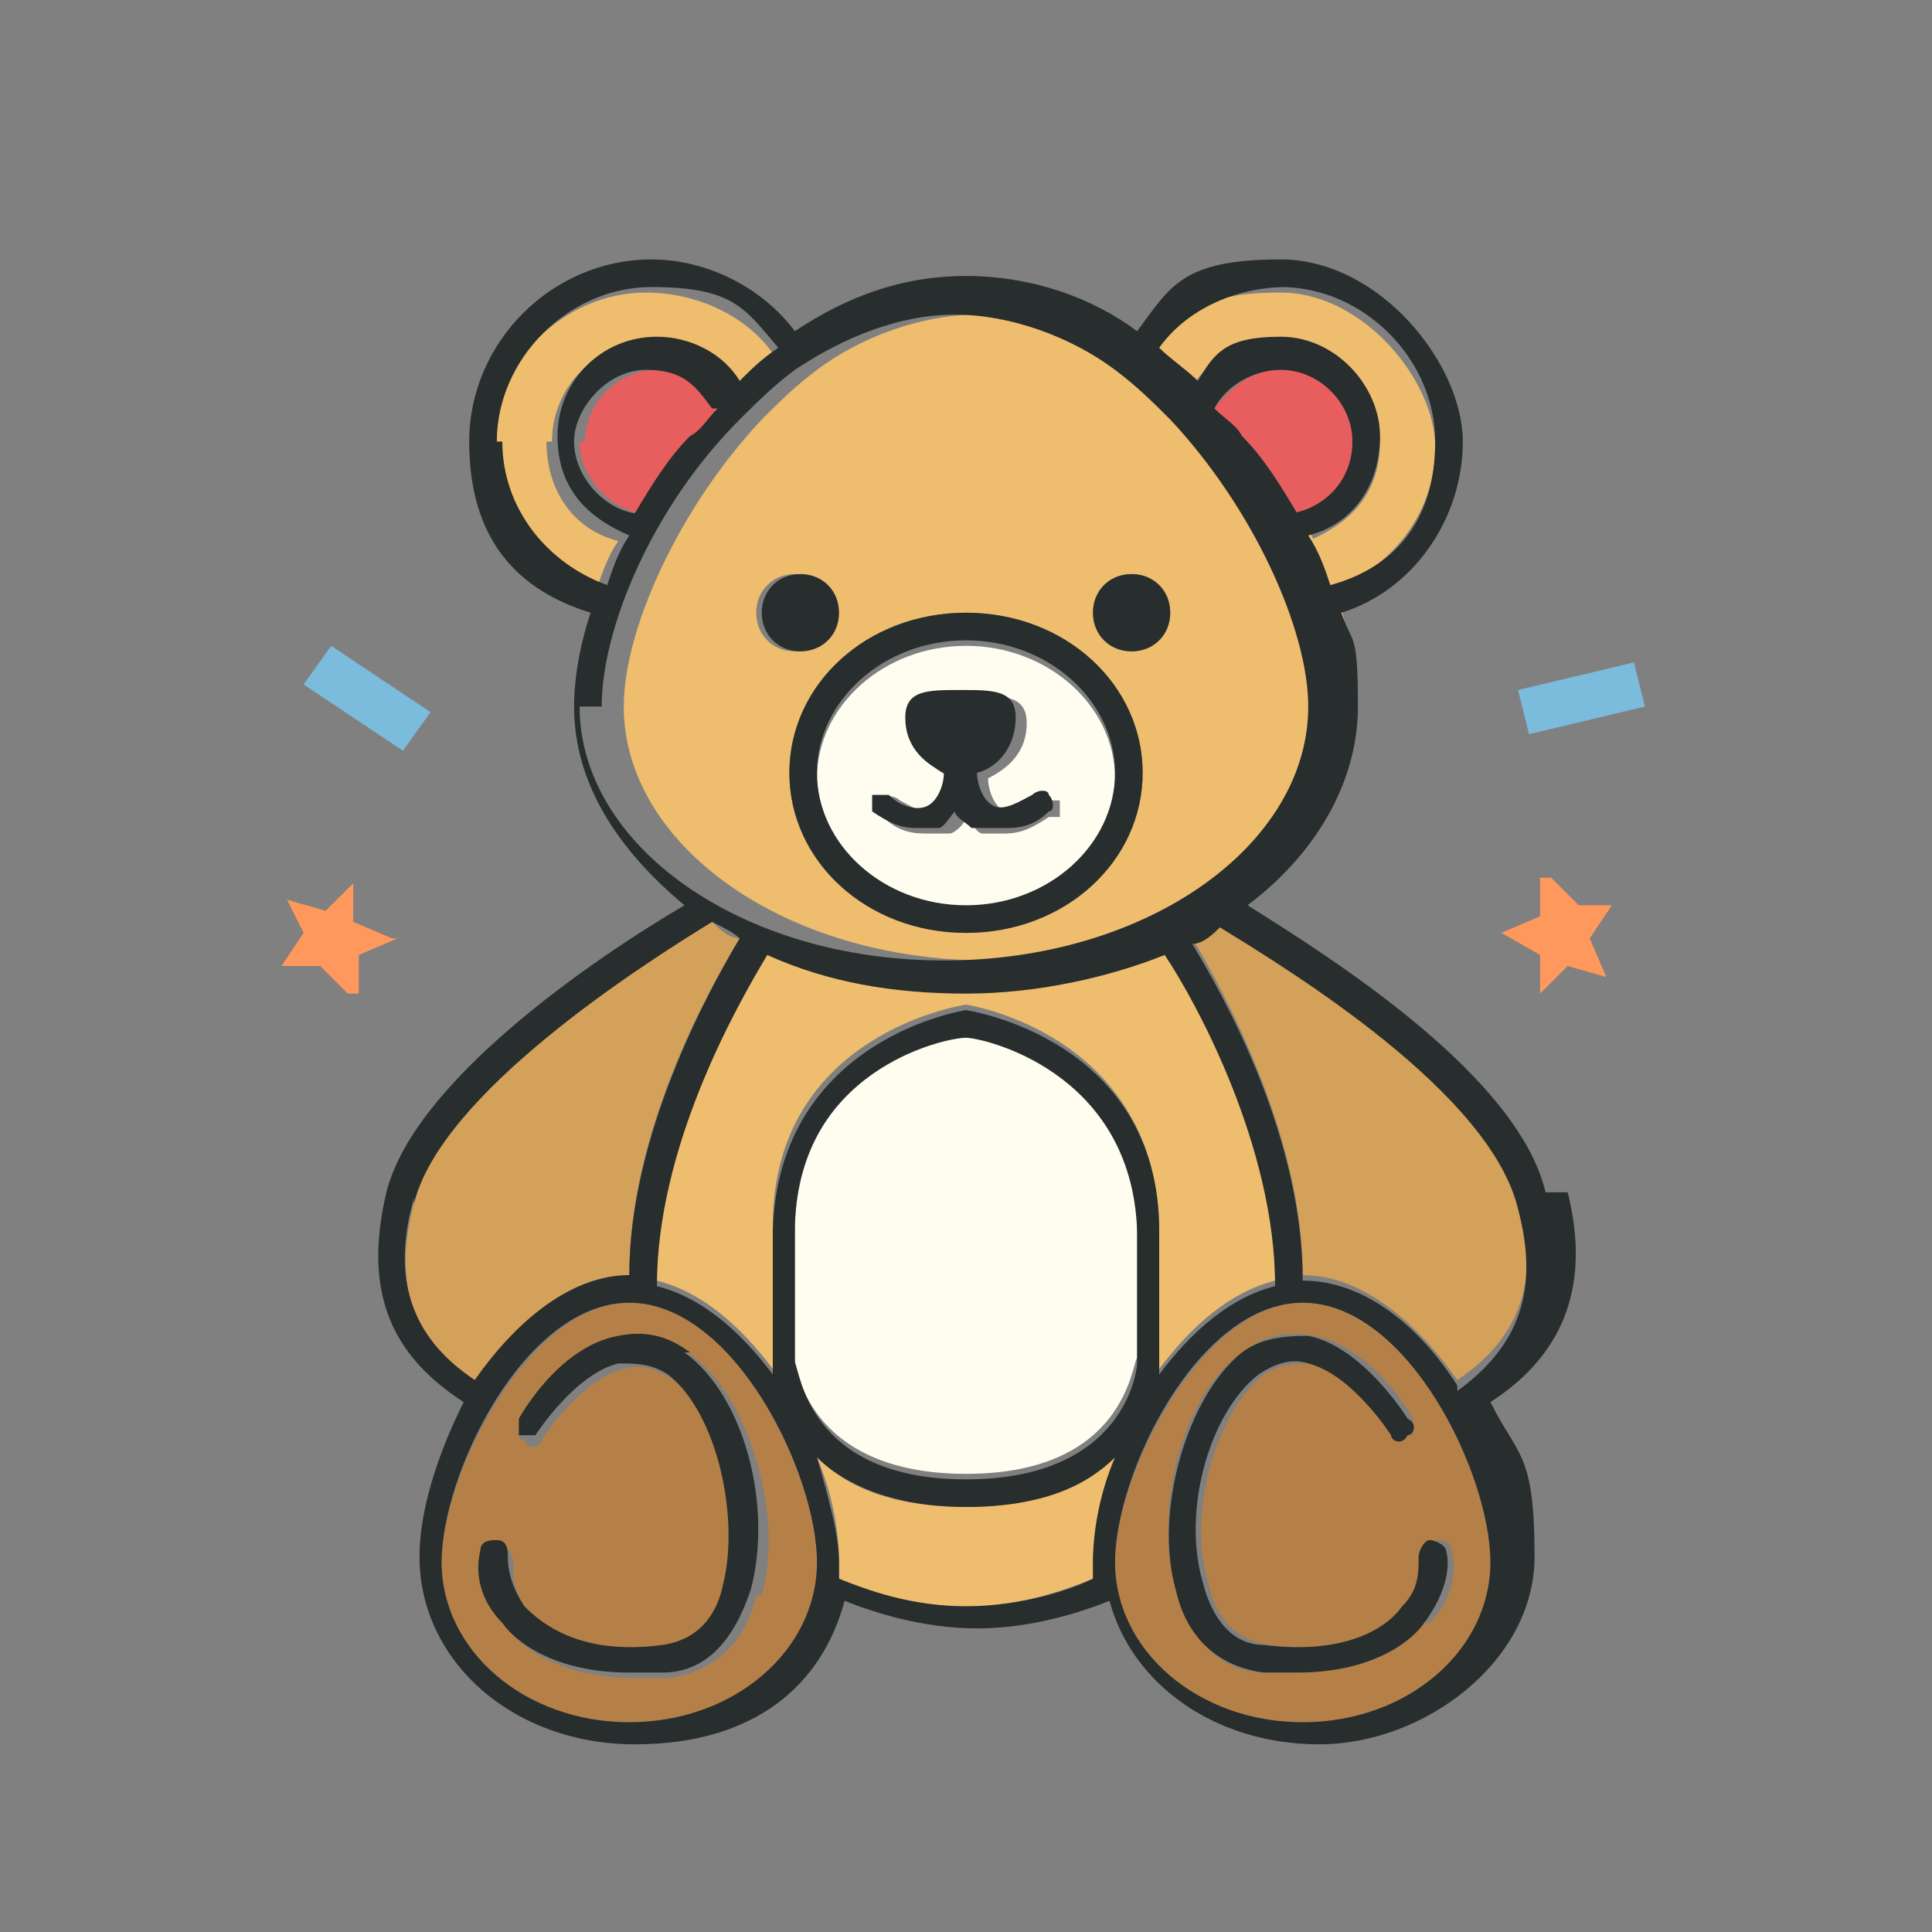 <?xml version="1.0" encoding="UTF-8"?>
<svg id="Layer_1" xmlns="http://www.w3.org/2000/svg" version="1.1" viewBox="0 0 35 35">
  <rect x="0" y="0" width="35" height="35" fill="#808080" stroke="none"/>
  <!-- Generator: Adobe Illustrator 29.1.0, SVG Export Plug-In . SVG Version: 2.1.0 Build 142)  -->
  <defs>
    <style>
      .st0 {
        fill: #282d2d;
      }

      .st1 {
        fill: #e85e5f;
      }

      .st2 {
        fill: #d3a159;
      }

      .st3 {
        fill: #eebd6e;
      }

      .st4 {
        fill: #fefdf0;
      }

      .st5 {
        fill: #ff985c;
      }

      .st6 {
        fill: #7bbbdb;
      }

      .st7 {
        fill: #b58048;
      }
    </style>
  </defs>
  <path class="st5" d="M29.2,16.4l-.4.6.3.7s0,0,0,0l-.7-.2-.5.5s0,0,0,0v-.7c0,0-.7-.4-.7-.4,0,0,0,0,0,0l.7-.3v-.7c.2,0,.2,0,.2,0l.5.5h.7c0,0,0,0,0,0h0Z"/>
  <path d="M29.2,16.3s0,0,0,0c0,0,0,0,0,0,0,0,0,0,0,0,0,0,0,0,0,0,0,0,0,0,0,0,0,0,0,0,0,0,0,0,0,0,0,0,0,0,0,0,0,0,0,0,0,0,0,0,0,0,0,0,0,0,0,0,0,0,0,0,0,0,0,0,0,0,0,0,0,0,0,0,0,0,0,0,0,0,0,0,0,0,0,0,0,0,0,0,0,0,0,0,0,0,0,0,0,0,0,0,0,0,0,0,0,0,0,0,0,0,0,0,0,0,0,0,0,0,0,0,0,0,0,0,0,0,0,0,0,0,0,0,0,0,0,0,0,0,0,0,0,0,0,0,0,0,0,0,0,0,0,0,0,0,0,0,0,0,0,0,0,0,0,0,0,0,0,0h0s0,0,0,0c0,0,0,0,0,0,0,0,0,0,0,0,0,0,0,0,0,0,0,0,0,0,0,0,0,0,0,0,0,0,0,0,0,0,0,0,0,0,0,0,0,0,0,0,0,0,0,0,0,0,0,0,0,0,0,0,0,0,0,0,0,0,0,0,0,0,0,0,0,0,0,0,0,0,0,0,0,0,0,0,0,0,0,0,0,0,0,0,0,0,0,0,0,0,0,0,0,0,0,0,0,0,0,0,0,0,0,0,0,0,0,0,0,0,0,0,0,0,0,0,0,0,0,0,0,0,0,0,0,0,0,0,0,0,0,0,0,0,0,0,0,0,0,0,0,0,0,0,0,0,0,0,0,0,0,0,0,0,0,0,0,0,0,0,0,0,0,0,0,0,0,0,0,0,0,0,0,0,0,0h0s0,0,0,0c0,0,0,0,0,0,0,0,0,0,0,0,0,0,0,0,0,0,0,0,0,0,0,0,0,0,0,0,0,0,0,0,0,0,0,0,0,0,0,0,0,0,0,0,0,0,0,0,0,0,0,0,0,0,0,0,0,0,0,0,0,0,0,0,0,0,0,0,0,0,0,0,0,0,0,0,0,0,0,0,0,0,0,0,0,0,0,0,0,0,0,0,0,0,0,0,0,0,0,0,0,0,0,0,0,0,0,0h0s0,0,0,0c0,0,0,0,0,0,0,0,0,0,0,0,0,0,0,0,0,0,0,0,0,0,0,0,0,0,0,0,0,0,0,0,0,0,0,0,0,0,0,0,0,0,0,0,0,0,0,0,0,0,0,0,0,0,0,0,0,0,0,0h0s0,0,0,0c0,0,0,0,0,0,0,0,0,0,0,0,0,0,0,0,0,0,0,0,0,0,0,0,0,0,0,0,0,0,0,0,0,0,0,0,0,0,0,0,0,0,0,0,0,0,0,0,0,0,0,0,0,0,0,0,0,0,0,0,0,0,0,0,0,0,0,0,0,0,0,0,0,0,0,0,0,0,0,0,0,0,0,0,0,0,0,0,0,0,0,0,0,0,0,0,0,0,0,0,0,0,0,0,0,0,0,0,0,0,0,0,0,0,0,0,0,0,0,0,0,0,0,0,0,0,0,0,0,0,0,0,0,0,0,0,0,0,0,0,0,0,0,0,0,0,0,0,0,0,0,0,0,0,0,0,0,0,0,0,0,0,0,0,0,0,0,0,0,0,0,0,0,0,0,0,0,0,0,0h0s0,0,0,0c0,0,0,0,0,0,0,0,0,0,0,0,0,0,0,0,0,0,0,0,0,0,0,0,0,0,0,0,0,0,0,0,0,0,0,0,0,0,0,0,0,0,0,0,0,0,0,0,0,0,0,0,0,0,0,0,0,0,0,0,0,0,0,0,0,0,0,0,0,0,0,0,0,0,0,0,0,0,0,0,0,0,0,0,0,0,0,0,0,0,0,0,0,0,0,0,0,0,0,0,0,0,0,0,0,0,0,0,0,0,0,0,0,0,0,0,0,0,0,0,0,0,0,0,0,0,0,0,0,0,0,0,0,0,0,0,0,0,0,0,0,0,0,0,0,0,0,0,0,0,0,0,0,0,0,0,0,0,0,0,0,0,0,0,0,0,0,0,0,0,0,0,0,0,0,0,0,0,0,0h0s0,0,0,0c0,0,0,0,0,0h0ZM29.1,16.4s0,0,0,0c0,0,0,0,0,0,0,0,0,0,0,0,0,0,0,0,0,0,0,0,0,0,0,0,0,0,0,0,0,0,0,0,0,0,0,0,0,0,0,0,0,0,0,0,0,0,0,0,0,0,0,0,0,0,0,0,0,0,0,0s0,0,0,0c0,0,0,0,0,0,0,0,0,0,0,0h0s0,0,0,0c0,0,0,0,0,0h0s0,0,0,0c0,0,0,0,0,0,0,0,0,0,0,0,0,0,0,0,0,0,0,0,0,0,0,0,0,0,0,0,0,0,0,0,0,0,0,0,0,0,0,0,0,0,0,0,0,0,0,0,0,0,0,0,0,0,0,0,0,0,0,0,0,0,0,0,0,0,0,0,0,0,0,0,0,0,0,0,0,0,0,0,0,0,0,0,0,0,0,0,0,0,0,0,0,0,0,0,0,0,0,0,0,0,0,0,0,0,0,0,0,0,0,0,0,0,0,0,0,0,0,0,0,0,0,0,0,0,0,0,0,0,0,0,0,0,0,0,0,0,0,0,0,0,0,0h0s0,0,0,0c0,0,0,0,0,0,0,0,0,0,0,0,0,0,0,0,0,0,0,0,0,0,0,0,0,0,0,0,0,0,0,0,0,0,0,0,0,0,0,0,0,0,0,0,0,0,0,0,0,0,0,0,0,0,0,0,0,0,0,0,0,0,0,0,0,0,0,0,0,0,0,0,0,0,0,0,0,0,0,0,0,0,0,0,0,0,0,0,0,0,0,0,0,0,0,0,0,0,0,0,0,0,0,0,0,0,0,0,0,0,0,0,0,0,0,0,0,0,0,0,0,0,0,0,0,0,0,0,0,0,0,0,0,0,0,0,0,0,0,0,0,0,0,0,0,0,0,0,0,0,0,0,0,0,0,0,0,0,0,0,0,0,0,0,0,0,0,0,0,0,0,0,0,0,0,0,0,0,0,0,0,0,0,0,0,0,0,0,0,0,0,0,0,0,0,0,0,0,0,0,0,0,0,0,0,0,0,0,0,0,0,0,0,0,0,0,0,0,0,0,0,0,0,0,0,0,0,0,0,0,0,0,0,0,0,0,0,0,0,0,0,0,0,0,0,0,0,0,0,0,0,0,0,0,0,0,0,0,0,0,0,0,0,0,0,0,0,0,0,0,0,0,0,0,0,0,0,0,0,0,0,0,0,0,0,0,0,0,0,0,0,0,0,0,0,0,0,0,0,0,0,0,0,0,0,0,0,0,0,0,0,0,0,0,0,0,0,0,0,0,0,0,0,0,0,0,0,0,0,0,0,0,0,0,0,0h0s0,0,0,0c0,0,0,0,0,0,0,0,0,0,0,0,0,0,0,0,0,0,0,0,0,0,0,0,0,0,0,0,0,0,0,0,0,0,0,0,0,0,0,0,0,0,0,0,0,0,0,0,0,0,0,0,0,0,0,0,0,0,0,0,0,0,0,0,0,0,0,0,0,0,0,0,0,0,0,0,0,0,0,0,0,0,0,0,0,0,0,0,0,0,0,0,0,0,0,0,0,0,0,0,0,0,0,0,0,0,0,0,0,0,0,0,0,0,0,0,0,0,0,0,0,0,0,0,0,0,0,0,0,0,0,0,0,0,0,0,0,0,0,0,0,0,0,0,0,0,0,0,0,0,0,0,0,0,0,0,0,0,0,0,0,0h0s0,0,0,0c0,0,0,0,0,0,0,0,0,0,0,0,0,0,0,0,0,0,0,0,0,0,0,0,0,0,0,0,0,0,0,0,0,0,0,0,0,0,0,0,0,0,0,0,0,0,0,0,0,0,0,0,0,0,0,0,0,0,0,0,0,0,0,0,0,0,0,0,0,0,0,0,0,0,0,0,0,0,0,0,0,0,0,0,0,0,0,0,0,0,0,0,0,0,0,0h0Z"/>
  <path class="st6" d="M29.6,12l-2.1.5.2.8,2.1-.5-.2-.8Z"/>
  <path d="M29.9,12.9s0,0,0,0c0,0,0,0,0,0,0,0,0,0,0,0,0,0,0,0,0,0,0,0,0,0,0,0,0,0,0,0,0,0,0,0,0,0,0,0,0,0,0,0,0,0,0,0,0,0,0,0,0,0,0,0,0,0,0,0,0,0,0,0,0,0,0,0,0,0,0,0,0,0,0,0,0,0,0,0,0,0,0,0,0,0,0,0,0,0,0,0,0,0,0,0,0,0,0,0h0s0,0,0,0c0,0,0,0,0,0,0,0,0,0,0,0,0,0,0,0,0,0,0,0,0,0,0,0,0,0,0,0,0,0,0,0,0,0,0,0,0,0,0,0,0,0,0,0,0,0,0,0,0,0,0,0,0,0,0,0,0,0,0,0,0,0,0,0,0,0,0,0,0,0,0,0,0,0,0,0,0,0,0,0,0,0,0,0,0,0,0,0,0,0,0,0,0,0,0,0,0,0,0,0,0,0,0,0,0,0,0,0,0,0,0,0,0,0,0,0,0,0,0,0,0,0,0,0,0,0,0,0,0,0,0,0,0,0,0,0,0,0,0,0,0,0,0,0,0,0,0,0,0,0,0,0,0,0,0,0,0,0,0,0,0,0,0,0,0,0,0,0,0,0,0,0,0,0,0,0,0,0,0,0,0,0,0,0,0,0,0,0,0,0,0,0,0,0,0,0,0,0,0,0,0,0,0,0,0,0,0,0,0,0,0,0,0,0,0,0,0,0,0,0,0,0,0,0,0,0,0,0,0,0,0,0,0,0,0,0,0,0,0,0,0,0,0,0,0,0,0,0,0,0,0,0,0,0,0,0,0,0,0,0,0,0,0,0,0,0,0,0,0,0,0,0,0,0,0,0,0,0,0,0,0,0h0s0,0,0,0c0,0,0,0,0,0,0,0,0,0,0,0,0,0,0,0,0,0,0,0,0,0,0,0,0,0,0,0,0,0,0,0,0,0,0,0,0,0,0,0,0,0,0,0,0,0,0,0,0,0,0,0,0,0,0,0,0,0,0,0,0,0,0,0,0,0,0,0,0,0,0,0,0,0,0,0,0,0,0,0,0,0,0,0,0,0,0,0,0,0,0,0,0,0,0,0,0,0,0,0,0,0,0,0,0,0,0,0,0,0,0,0,0,0,0,0,0,0,0,0,0,0,0,0,0,0,0,0,0,0,0,0,0,0,0,0,0,0h0s0,0,0,0c0,0,0,0,0,0,0,0,0,0,0,0,0,0,0,0,0,0,0,0,0,0,0,0,0,0,0,0,0,0,0,0,0,0,0,0,0,0,0,0,0,0,0,0,0,0,0,0,0,0,0,0,0,0,0,0,0,0,0,0,0,0,0,0,0,0,0,0,0,0,0,0,0,0,0,0,0,0,0,0,0,0,0,0,0,0,0,0,0,0,0,0,0,0,0,0,0,0,0,0,0,0,0,0,0,0,0,0,0,0,0,0,0,0,0,0,0,0,0,0,0,0,0,0,0,0,0,0,0,0,0,0,0,0,0,0,0,0,0,0,0,0,0,0,0,0,0,0,0,0,0,0,0,0,0,0,0,0,0,0,0,0,0,0,0,0,0,0,0,0,0,0,0,0,0,0,0,0,0,0,0,0,0,0,0,0,0,0,0,0,0,0,0,0,0,0,0,0,0,0,0,0,0,0,0,0,0,0,0,0,0,0,0,0,0,0,0,0,0,0,0,0,0,0,0,0,0,0,0,0,0,0,0,0,0,0,0,0,0,0,0,0,0,0,0,0,0,0,0,0,0,0,0,0,0,0,0,0,0,0,0,0,0,0,0,0,0,0,0,0,0,0,0,0,0,0,0,0,0,0,0,0h0s0,0,0,0c0,0,0,0,0,0,0,0,0,0,0,0,0,0,0,0,0,0,0,0,0,0,0,0,0,0,0,0,0,0,0,0,0,0,0,0ZM29.7,12.8s0,0,0,0c0,0,0,0,0,0,0,0,0,0,0,0,0,0,0,0,0,0,0,0,0,0,0,0,0,0,0,0,0,0,0,0,0,0,0,0,0,0,0,0,0,0,0,0,0,0,0,0,0,0,0,0,0,0,0,0,0,0,0,0,0,0,0,0,0,0,0,0,0,0,0,0,0,0,0,0,0,0,0,0,0,0,0,0,0,0,0,0,0,0,0,0,0,0,0,0,0,0,0,0,0,0,0,0,0,0,0,0,0,0,0,0,0,0,0,0,0,0,0,0,0,0,0,0,0,0,0,0,0,0,0,0,0,0,0,0,0,0,0,0,0,0,0,0,0,0,0,0,0,0,0,0,0,0,0,0,0,0,0,0,0,0,0,0,0,0,0,0,0,0,0,0,0,0,0,0,0,0,0,0,0,0,0,0,0,0,0,0,0,0,0,0,0,0,0,0,0,0,0,0,0,0,0,0,0,0,0,0,0,0,0,0,0,0,0,0,0,0,0,0,0,0,0,0,0,0,0,0,0,0,0,0,0,0,0,0,0,0,0,0,0,0,0,0,0,0,0,0,0,0,0,0,0,0,0,0,0,0,0,0,0,0,0,0,0,0,0,0,0,0,0,0,0,0,0,0,0,0,0,0,0,0,0,0,0,0,0,0,0,0,0,0,0,0,0,0,0,0,0,0,0,0,0,0,0,0,0,0,0,0,0,0,0,0,0,0,0,0,0,0,0,0,0,0,0,0,0,0,0,0,0,0,0,0,0,0,0,0,0,0,0,0,0,0,0,0,0,0,0,0,0,0,0,0,0,0,0,0,0,0,0,0,0,0,0,0,0,0,0,0,0,0,0,0,0,0,0,0,0,0,0,0,0,0,0,0,0,0,0,0,0,0,0,0,0,0,0,0,0,0,0,0,0,0,0,0,0,0,0,0,0,0,0,0,0,0,0,0,0,0,0,0,0,0,0,0,0,0,0,0,0,0,0,0,0,0,0,0,0,0,0,0,0,0,0,0,0,0,0,0,0,0,0,0,0,0,0,0,0,0,0,0,0,0,0,0,0,0,0,0,0,0,0,0,0,0,0,0,0,0,0,0,0,0,0,0,0,0,0,0,0,0,0,0,0,0,0,0,0,0,0,0,0,0,0,0,0,0,0,0,0,0,0,0,0,0,0,0,0,0,0,0,0,0,0,0,0,0,0,0,0,0,0,0,0,0,0,0,0,0,0,0,0,0,0,0,0,0,0,0,0,0,0,0,0,0,0,0,0,0,0,0,0,0,0,0,0,0,0,0,0,0,0,0,0,0,0,0,0,0,0,0,0,0,0,0,0,0,0,0,0,0,0,0,0,0,0,0,0,0,0,0,0,0,0,0,0,0,0,0,0,0,0,0,0,0,0,0,0,0,0,0,0,0,0,0,0,0,0,0,0,0,0,0,0,0,0,0,0,0,0,0,0,0,0,0,0,0,0,0,0,0,0,0,0,0,0,0,0,0,0,0,0,0,0,0Z"/>
  <path class="st6" d="M6,11.7l-.5.7,1.8,1.2.5-.7-1.8-1.2Z"/>
  <path d="M7.8,13s0,0,0,0c0,0,0,0,0,0,0,0,0,0,0,0,0,0,0,0,0,0,0,0,0,0,0,0,0,0,0,0,0,0,0,0,0,0,0,0,0,0,0,0,0,0,0,0,0,0,0,0,0,0,0,0,0,0,0,0,0,0,0,0,0,0,0,0,0,0,0,0,0,0,0,0,0,0,0,0,0,0,0,0,0,0,0,0,0,0,0,0,0,0,0,0,0,0,0,0,0,0,0,0,0,0,0,0,0,0,0,0,0,0,0,0,0,0,0,0,0,0,0,0,0,0,0,0,0,0,0,0,0,0,0,0,0,0,0,0,0,0,0,0,0,0,0,0,0,0,0,0,0,0,0,0,0,0,0,0,0,0,0,0,0,0,0,0,0,0,0,0,0,0,0,0,0,0,0,0,0,0,0,0,0,0,0,0,0,0,0,0,0,0,0,0,0,0,0,0,0,0,0,0,0,0,0,0,0,0,0,0,0,0,0,0,0,0,0,0,0,0,0,0,0,0,0,0,0,0,0,0,0,0,0,0,0,0,0,0,0,0,0,0,0,0,0,0,0,0,0,0,0,0,0,0,0,0,0,0,0,0h0s0,0,0,0c0,0,0,0,0,0,0,0,0,0,0,0,0,0,0,0,0,0,0,0,0,0,0,0,0,0,0,0,0,0,0,0,0,0,0,0,0,0,0,0,0,0,0,0,0,0,0,0,0,0,0,0,0,0,0,0,0,0,0,0,0,0,0,0,0,0,0,0,0,0,0,0,0,0,0,0,0,0,0,0,0,0,0,0,0,0,0,0,0,0,0,0,0,0,0,0,0,0,0,0,0,0,0,0,0,0,0,0,0,0,0,0,0,0,0,0,0,0,0,0,0,0,0,0,0,0,0,0,0,0,0,0,0,0,0,0,0,0h0s0,0,0,0c0,0,0,0,0,0,0,0,0,0,0,0,0,0,0,0,0,0,0,0,0,0,0,0,0,0,0,0,0,0,0,0,0,0,0,0,0,0,0,0,0,0,0,0,0,0,0,0,0,0,0,0,0,0,0,0,0,0,0,0,0,0,0,0,0,0,0,0,0,0,0,0,0,0,0,0,0,0,0,0,0,0,0,0,0,0,0,0,0,0,0,0,0,0,0,0,0,0,0,0,0,0,0,0,0,0,0,0,0,0,0,0,0,0,0,0,0,0,0,0,0,0,0,0,0,0,0,0,0,0,0,0,0,0,0,0,0,0,0,0,0,0,0,0,0,0,0,0,0,0,0,0,0,0,0,0,0,0,0,0,0,0,0,0,0,0,0,0,0,0,0,0,0,0,0,0,0,0,0,0,0,0,0,0,0,0,0,0,0,0,0,0,0,0,0,0,0,0,0,0,0,0,0,0,0,0,0,0,0,0,0,0,0,0,0,0,0,0,0,0,0,0,0,0,0,0,0,0,0,0,0,0,0,0,0,0,0,0,0,0,0,0,0,0,0,0,0,0,0,0,0,0,0,0,0,0,0,0,0,0,0,0,0,0,0,0,0,0,0,0,0,0,0,0,0,0,0,0,0,0,0,0h0s0,0,0,0c0,0,0,0,0,0,0,0,0,0,0,0,0,0,0,0,0,0,0,0,0,0,0,0,0,0,0,0,0,0,0,0,0,0,0,0,0,0,0,0,0,0,0,0,0,0,0,0,0,0,0,0,0,0,0,0,0,0,0,0,0,0,0,0,0,0,0,0,0,0,0,0,0,0,0,0,0,0,0,0,0,0,0,0,0,0,0,0,0,0,0,0,0,0,0,0,0,0,0,0,0,0,0,0,0,0,0,0,0,0,0,0,0,0,0,0,0,0,0,0,0,0,0,0,0,0,0,0,0,0,0,0,0,0,0,0,0,0h0s0,0,0,0c0,0,0,0,0,0,0,0,0,0,0,0,0,0,0,0,0,0ZM7.5,13.3s0,0,0,0c0,0,0,0,0,0,0,0,0,0,0,0,0,0,0,0,0,0,0,0,0,0,0,0,0,0,0,0,0,0,0,0,0,0,0,0,0,0,0,0,0,0,0,0,0,0,0,0,0,0,0,0,0,0,0,0,0,0,0,0,0,0,0,0,0,0,0,0,0,0,0,0,0,0,0,0,0,0,0,0,0,0,0,0,0,0,0,0,0,0,0,0,0,0,0,0,0,0,0,0,0,0,0,0,0,0,0,0,0,0,0,0,0,0,0,0,0,0,0,0,0,0,0,0,0,0,0,0,0,0,0,0,0,0,0,0,0,0,0,0,0,0,0,0,0,0,0,0,0,0,0,0,0,0,0,0,0,0,0,0,0,0,0,0,0,0,0,0,0,0,0,0,0,0,0,0,0,0,0,0,0,0,0,0,0,0,0,0,0,0,0,0,0,0,0,0,0,0,0,0,0,0,0,0,0,0,0,0,0,0,0,0,0,0,0,0,0,0,0,0,0,0,0,0,0,0,0,0,0,0,0,0,0,0,0,0,0,0,0,0,0,0,0,0,0,0,0,0,0,0,0,0,0,0,0,0,0,0,0,0,0,0,0,0,0,0,0,0,0,0,0,0,0,0,0,0,0,0,0,0,0,0,0,0,0,0,0,0,0,0,0,0,0,0,0,0,0,0,0,0,0,0,0,0,0,0,0,0,0,0,0,0,0,0,0,0,0,0,0,0,0,0,0,0,0,0,0,0,0,0,0,0,0,0,0,0,0,0,0,0,0,0,0,0,0,0,0,0,0,0,0,0,0,0,0,0,0,0,0,0,0,0,0,0,0,0,0,0,0,0,0,0,0,0,0,0,0,0,0,0,0,0,0,0,0,0,0,0,0,0,0,0,0,0,0,0,0,0,0,0,0,0,0,0,0,0,0,0,0,0,0,0,0,0,0,0,0,0,0,0,0,0,0,0,0,0,0,0,0,0,0,0,0,0,0,0,0,0,0,0,0,0,0,0,0,0,0,0,0,0,0,0,0,0,0,0,0,0,0,0,0,0,0,0,0,0,0,0,0,0,0,0,0,0,0,0,0,0,0,0,0,0,0,0,0,0,0,0,0,0,0,0,0,0,0,0,0,0,0,0,0,0,0,0,0,0,0,0,0,0,0,0,0,0,0,0,0,0,0,0,0,0,0,0,0,0,0,0,0,0,0,0,0,0,0,0,0,0,0,0,0,0,0,0,0,0,0,0,0,0,0,0,0,0,0,0,0,0,0,0,0,0,0,0,0,0,0,0,0,0,0,0,0,0,0,0,0,0,0,0,0,0,0,0,0,0,0,0,0,0,0,0,0,0,0,0,0,0,0,0,0,0,0,0,0,0,0,0,0,0,0,0,0,0,0,0,0,0,0,0,0,0,0,0,0,0,0,0,0,0,0,0,0,0,0,0,0,0,0,0,0,0,0,0,0,0,0,0,0,0,0,0,0,0,0,0,0,0,0,0,0,0,0,0,0,0Z"/>
  <path class="st5" d="M7.2,17l-.7.3v.7c-.1,0-.2,0-.2,0l-.5-.5h-.7c0,0,0,0,0,0l.4-.6-.3-.6s0,0,0,0l.7.2.5-.5s0,0,0,0v.7c0,0,.7.3.7.3,0,0,0,0,0,0h0Z"/>
  <path d="M7.2,16.9s0,0,0,0c0,0,0,0,0,0,0,0,0,0,0,0,0,0,0,0,0,0,0,0,0,0,0,0,0,0,0,0,0,0,0,0,0,0,0,0,0,0,0,0,0,0,0,0,0,0,0,0,0,0,0,0,0,0,0,0,0,0,0,0,0,0,0,0,0,0,0,0,0,0,0,0,0,0,0,0,0,0,0,0,0,0,0,0,0,0,0,0,0,0h0s0,0,0,0c0,0,0,0,0,0,0,0,0,0,0,0,0,0,0,0,0,0,0,0,0,0,0,0,0,0,0,0,0,0,0,0,0,0,0,0,0,0,0,0,0,0,0,0,0,0,0,0,0,0,0,0,0,0,0,0,0,0,0,0h0s0,0,0,0c0,0,0,0,0,0,0,0,0,0,0,0,0,0,0,0,0,0,0,0,0,0,0,0,0,0,0,0,0,0,0,0,0,0,0,0,0,0,0,0,0,0,0,0,0,0,0,0,0,0,0,0,0,0,0,0,0,0,0,0,0,0,0,0,0,0,0,0,0,0,0,0,0,0,0,0,0,0,0,0,0,0,0,0,0,0,0,0,0,0,0,0,0,0,0,0,0,0,0,0,0,0,0,0,0,0,0,0,0,0,0,0,0,0,0,0,0,0,0,0,0,0,0,0,0,0,0,0,0,0,0,0,0,0,0,0,0,0,0,0,0,0,0,0,0,0,0,0,0,0,0,0,0,0,0,0,0,0,0,0,0,0,0,0,0,0,0,0,0,0,0,0,0,0,0,0,0,0,0,0h0s0,0,0,0c0,0,0,0,0,0,0,0,0,0,0,0,0,0,0,0,0,0,0,0,0,0,0,0,0,0,0,0,0,0,0,0,0,0,0,0,0,0,0,0,0,0,0,0,0,0,0,0,0,0,0,0,0,0,0,0,0,0,0,0,0,0,0,0,0,0,0,0,0,0,0,0,0,0,0,0,0,0,0,0,0,0,0,0,0,0,0,0,0,0,0,0,0,0,0,0h0s0,0,0,0c0,0,0,0,0,0,0,0,0,0,0,0,0,0,0,0,0,0,0,0,0,0,0,0,0,0,0,0,0,0,0,0,0,0,0,0,0,0,0,0,0,0,0,0,0,0,0,0,0,0,0,0,0,0,0,0,0,0,0,0,0,0,0,0,0,0,0,0,0,0,0,0h0s0,0,0,0c0,0,0,0,0,0,0,0,0,0,0,0,0,0,0,0,0,0h0s0,0,0,0c0,0,0,0,0,0,0,0,0,0,0,0,0,0,0,0,0,0,0,0,0,0,0,0,0,0,0,0,0,0,0,0,0,0,0,0,0,0,0,0,0,0,0,0,0,0,0,0,0,0,0,0,0,0,0,0,0,0,0,0,0,0,0,0,0,0,0,0,0,0,0,0,0,0,0,0,0,0,0,0,0,0,0,0,0,0,0,0,0,0,0,0,0,0,0,0,0,0,0,0,0,0,0,0,0,0,0,0,0,0,0,0,0,0,0,0,0,0,0,0,0,0,0,0,0,0,0,0,0,0,0,0,0,0,0,0,0,0,0,0,0,0,0,0,0,0,0,0,0,0h0s0,0,0,0c0,0,0,0,0,0,0,0,0,0,0,0,0,0,0,0,0,0,0,0,0,0,0,0,0,0,0,0,0,0,0,0,0,0,0,0,0,0,0,0,0,0,0,0,0,0,0,0,0,0,0,0,0,0,0,0,0,0,0,0,0,0,0,0,0,0,0,0,0,0,0,0,0,0,0,0,0,0,0,0,0,0,0,0,0,0,0,0,0,0,0,0,0,0,0,0,0,0,0,0,0,0,0,0,0,0,0,0,0,0,0,0,0,0,0,0,0,0,0,0,0,0,0,0,0,0,0,0,0,0,0,0,0,0,0,0,0,0,0,0,0,0,0,0,0,0,0,0,0,0,0,0,0,0,0,0,0,0,0,0,0,0,0,0,0,0,0,0,0,0,0,0,0,0,0,0,0,0,0,0h0s0,0,0,0c0,0,0,0,0,0,0,0,0,0,0,0h0ZM7,17s0,0,0,0c0,0,0,0,0,0,0,0,0,0,0,0,0,0,0,0,0,0,0,0,0,0,0,0,0,0,0,0,0,0,0,0,0,0,0,0,0,0,0,0,0,0,0,0,0,0,0,0,0,0,0,0,0,0h0s0,0,0,0c0,0,0,0,0,0h0s0,0,0,0c0,0,0,0,0,0h0s0,0,0,0c0,0,0,0,0,0,0,0,0,0,0,0,0,0,0,0,0,0,0,0,0,0,0,0,0,0,0,0,0,0,0,0,0,0,0,0,0,0,0,0,0,0,0,0,0,0,0,0,0,0,0,0,0,0,0,0,0,0,0,0,0,0,0,0,0,0,0,0,0,0,0,0,0,0,0,0,0,0,0,0,0,0,0,0,0,0,0,0,0,0,0,0,0,0,0,0,0,0,0,0,0,0,0,0,0,0,0,0,0,0,0,0,0,0,0,0,0,0,0,0,0,0,0,0,0,0,0,0,0,0,0,0,0,0,0,0,0,0,0,0,0,0,0,0h0s0,0,0,0c0,0,0,0,0,0,0,0,0,0,0,0,0,0,0,0,0,0,0,0,0,0,0,0,0,0,0,0,0,0,0,0,0,0,0,0,0,0,0,0,0,0,0,0,0,0,0,0,0,0,0,0,0,0,0,0,0,0,0,0,0,0,0,0,0,0,0,0,0,0,0,0,0,0,0,0,0,0,0,0,0,0,0,0,0,0,0,0,0,0,0,0,0,0,0,0,0,0,0,0,0,0,0,0,0,0,0,0,0,0,0,0,0,0,0,0,0,0,0,0,0,0,0,0,0,0,0,0,0,0,0,0,0,0,0,0,0,0,0,0,0,0,0,0,0,0,0,0,0,0,0,0,0,0,0,0,0,0,0,0,0,0,0,0,0,0,0,0,0,0,0,0,0,0,0,0,0,0,0,0,0,0,0,0,0,0,0,0,0,0,0,0,0,0,0,0,0,0,0,0,0,0,0,0,0,0,0,0,0,0,0,0,0,0,0,0,0,0,0,0,0,0,0,0,0,0,0,0,0,0,0,0,0,0,0,0,0,0,0,0,0,0,0,0,0,0,0,0,0,0,0,0,0,0,0,0,0,0,0,0,0,0,0,0,0,0,0,0,0,0,0,0,0,0,0,0,0,0,0,0,0,0,0,0,0,0,0,0,0,0,0,0,0,0,0,0,0,0,0,0,0,0,0,0,0,0,0,0,0,0,0,0,0,0,0,0,0,0,0,0,0,0,0,0,0,0,0,0,0,0,0,0,0,0,0,0h0s0,0,0,0c0,0,0,0,0,0,0,0,0,0,0,0,0,0,0,0,0,0,0,0,0,0,0,0,0,0,0,0,0,0,0,0,0,0,0,0,0,0,0,0,0,0,0,0,0,0,0,0,0,0,0,0,0,0,0,0,0,0,0,0,0,0,0,0,0,0,0,0,0,0,0,0,0,0,0,0,0,0,0,0,0,0,0,0,0,0,0,0,0,0,0,0,0,0,0,0,0,0,0,0,0,0,0,0,0,0,0,0,0,0,0,0,0,0,0,0,0,0,0,0,0,0,0,0,0,0,0,0,0,0,0,0,0,0,0,0,0,0,0,0,0,0,0,0,0,0,0,0,0,0,0,0,0,0,0,0,0,0,0,0,0,0,0,0,0,0,0,0,0,0,0,0,0,0,0,0,0,0,0,0,0,0,0,0,0,0,0,0,0,0,0,0,0,0,0,0,0,0,0,0,0,0,0,0,0,0,0,0,0,0,0,0,0,0,0,0,0,0,0,0,0,0,0,0,0,0,0,0,0,0,0,0,0,0,0,0,0,0,0,0,0,0,0,0,0,0,0,0,0,0,0,0,0,0,0,0,0,0,0,0,0,0,0,0,0,0,0,0,0,0,0,0,0,0,0,0h0Z"/>
  <g>
    <path class="st3" d="M23.1,23.2c0-2.5-1.4-5-2-6-1.1.5-2.3.7-3.6.7s-2.6-.3-3.6-.7c-.6.9-2,3.5-2,6,.8.2,1.5.8,2.1,1.6,0-.1,0-.2,0-.2v-2.4c0-3.5,3.5-4,3.5-4,0,0,0,0,0,0,0,0,0,0,0,0,0,0,0,0,0,0,0,0,0,0,0,0,0,0,3.4.5,3.5,4v2.4s0,0,0,.2c.6-.8,1.3-1.4,2.1-1.6Z"/>
    <path class="st4" d="M17.5,18.7c-.3,0-3,.6-3.1,3.5v2.4c0,.1.2,2.1,3.1,2.1,2.9,0,3-2,3.1-2.1v-2.4c0-2.9-2.7-3.5-3.1-3.5Z"/>
    <path class="st2" d="M11.4,23.1s0,0,0,0c0-2.6,1.4-5.1,2-6.1-.2,0-.4-.2-.5-.3-1.3.8-4.9,3-5.4,5.1-.4,1.5,0,2.5,1.1,3.3.7-1.1,1.7-1.9,2.8-1.9Z"/>
    <path class="st1" d="M23.2,6.7c-.5,0-.9.3-1.2.7.2.2.3.4.5.5.4.4.7.9,1,1.4.6-.1,1.1-.7,1.1-1.3s-.6-1.3-1.3-1.3Z"/>
    <path class="st3" d="M10,8c0-1,.8-1.8,1.8-1.8s1.2.3,1.5.8c.2-.2.5-.4.7-.6-.5-.7-1.4-1.1-2.3-1.1-1.5,0-2.8,1.3-2.8,2.8s.8,2.3,1.9,2.6c.1-.3.2-.6.4-.9-.8-.2-1.3-.9-1.3-1.8Z"/>
    <path class="st1" d="M10.5,8c0,.6.5,1.2,1.1,1.3.3-.5.6-1,1-1.4.1-.2.3-.3.5-.5-.2-.4-.7-.7-1.2-.7-.7,0-1.3.6-1.3,1.3Z"/>
    <path class="st4" d="M17.5,11.7c-1.5,0-2.7,1.1-2.7,2.4s1.2,2.4,2.7,2.4,2.7-1.1,2.7-2.4-1.2-2.4-2.7-2.4ZM19,14.8c-.3.2-.5.3-.8.3s-.3,0-.4,0c-.1,0-.2-.2-.3-.3,0,.1-.2.3-.3.3-.1,0-.2,0-.4,0-.2,0-.5,0-.8-.3-.1,0-.1-.2,0-.3,0-.1.2-.1.3,0,.2.1.5.3.7.2.2-.1.3-.4.3-.6-.4-.1-.7-.5-.7-1s.4-.5,1-.5,1,0,1,.5-.3.8-.7,1c0,.2.1.5.3.6.2.1.5,0,.7-.2.1,0,.2,0,.3,0,0,.1,0,.2,0,.3Z"/>
    <path class="st3" d="M21.6,7.6s0,0,0,0c-.3-.3-.6-.6-1-.9,0,0,0,0,0,0,0,0,0,0,0,0-.9-.6-1.9-1-2.9-1s-2.1.4-2.9,1c0,0,0,0,0,0,0,0,0,0,0,0-.4.3-.7.6-1,.9,0,0,0,0,0,0-1.5,1.6-2.5,3.8-2.5,5.2,0,2.5,2.9,4.6,6.6,4.6s6.6-2.1,6.6-4.6-.9-3.6-2.5-5.2ZM13.7,11.1c0-.4.3-.7.7-.7s.7.3.7.7-.3.7-.7.7-.7-.3-.7-.7ZM17.5,16.9c-1.8,0-3.2-1.3-3.2-2.9s1.4-2.9,3.2-2.9,3.2,1.3,3.2,2.9-1.4,2.9-3.2,2.9ZM20.5,11.8c-.4,0-.7-.3-.7-.7s.3-.7.7-.7.7.3.7.7-.3.7-.7.7Z"/>
    <path class="st2" d="M27.5,21.8c-.5-2-4.1-4.3-5.4-5.1-.2.1-.3.2-.5.3.6,1,2,3.6,2,6.1,0,0,0,0,0,0,1.1,0,2.1.9,2.8,1.9,1.2-.8,1.5-1.9,1.1-3.3Z"/>
    <path class="st7" d="M23.6,23.6c-1.8,0-3.4,3.1-3.4,4.7s1.5,2.9,3.4,2.9,3.4-1.3,3.4-2.9-1.5-4.7-3.4-4.7ZM25.8,29.4c-.2.3-.9.9-2.3.9s-.4,0-.6,0c-.8,0-1.3-.6-1.6-1.5-.4-1.5.1-3.5,1.2-4.3.4-.3.8-.4,1.3-.3,1.1.2,1.8,1.5,1.8,1.5,0,.1,0,.3,0,.3-.1,0-.3,0-.3,0,0,0-.7-1.1-1.5-1.3-.3,0-.6,0-.9.2-.9.7-1.4,2.6-1,3.8.1.5.4,1,1.1,1.1,1.5.2,2.2-.4,2.5-.7.2-.3.3-.6.3-.9,0-.1,0-.3.2-.3.1,0,.3,0,.3.2.1.4,0,.9-.4,1.3Z"/>
    <path class="st3" d="M17.5,27.3h0c-1.4,0-2.2-.4-2.7-.9.3.7.4,1.4.4,1.9s0,.2,0,.3c.4.2,1.3.5,2.3.5,1,0,1.8-.3,2.3-.5,0,0,0-.2,0-.3,0-.5.2-1.2.4-1.9-.5.5-1.4.9-2.7.9h0Z"/>
    <path class="st7" d="M11.4,23.6c-1.8,0-3.4,3.1-3.4,4.7s1.5,2.9,3.4,2.9,3.4-1.3,3.4-2.9-1.5-4.7-3.4-4.7ZM13.7,28.9c-.2.9-.8,1.4-1.6,1.5-.2,0-.4,0-.6,0-1.4,0-2.1-.6-2.3-.9-.3-.4-.5-.9-.4-1.3,0-.1.2-.2.3-.2.1,0,.2.2.2.3,0,.3,0,.6.3.9.2.3.9.9,2.5.7.7,0,1-.7,1.1-1.1.4-1.3-.1-3.1-1-3.8-.3-.2-.6-.3-.9-.2-.8.2-1.5,1.3-1.5,1.3,0,.1-.2.2-.3,0-.1,0-.2-.2,0-.3,0,0,.8-1.3,1.8-1.5.4,0,.9,0,1.3.3,1,.8,1.6,2.9,1.2,4.3Z"/>
    <path class="st3" d="M23.2,6.2c1,0,1.8.8,1.8,1.8s-.6,1.5-1.3,1.8c.2.3.3.6.4.9,1.1-.4,1.9-1.4,1.9-2.6s-1.3-2.8-2.8-2.8-1.7.4-2.3,1.1c.3.2.5.4.7.6.3-.5.9-.8,1.5-.8Z"/>
    <path class="st0" d="M12.5,24.5c-.4-.3-.8-.4-1.3-.3-1.1.2-1.8,1.5-1.8,1.5,0,.1,0,.3,0,.3.1,0,.3,0,.3,0,0,0,.7-1.1,1.5-1.3.3,0,.6,0,.9.2.9.7,1.3,2.6,1,3.8-.1.5-.4,1-1.1,1.1-1.5.2-2.2-.4-2.5-.7-.2-.3-.3-.6-.3-.9,0-.1,0-.3-.2-.3-.1,0-.3,0-.3.2-.1.4,0,.9.4,1.3.2.3.9.9,2.3.9s.4,0,.6,0c.8,0,1.3-.6,1.6-1.5.4-1.5-.1-3.5-1.2-4.3Z"/>
    <path class="st0" d="M28,21.6c-.5-2.1-3.8-4.2-5.4-5.2,1.2-.9,2-2.2,2-3.6s-.1-1.1-.3-1.7c1.3-.4,2.2-1.7,2.2-3.1s-1.5-3.3-3.3-3.3-2,.5-2.6,1.3c-.8-.6-1.9-1-3.1-1s-2.2.4-3.1,1c-.6-.8-1.6-1.3-2.6-1.3-1.8,0-3.3,1.5-3.3,3.3s.9,2.7,2.2,3.1c-.2.6-.3,1.2-.3,1.7,0,1.4.8,2.6,2,3.6-1.7,1-4.9,3.2-5.4,5.2-.4,1.7,0,2.9,1.4,3.8-.5,1-.8,2-.8,2.8,0,1.9,1.7,3.4,3.9,3.4s3.4-1.1,3.8-2.6c.5.2,1.4.5,2.4.5,0,0,0,0,0,0h0s0,0,0,0c1,0,1.9-.3,2.4-.5.4,1.5,1.9,2.6,3.8,2.6s3.9-1.5,3.9-3.4-.3-1.8-.8-2.8c1.4-.9,1.8-2.2,1.4-3.8ZM23.2,5.2c1.5,0,2.8,1.3,2.8,2.8s-.8,2.3-1.9,2.6c-.1-.3-.2-.6-.4-.9.8-.2,1.3-.9,1.3-1.8s-.8-1.8-1.8-1.8-1.2.3-1.5.8c-.2-.2-.5-.4-.7-.6.5-.7,1.4-1.1,2.3-1.1ZM23.5,9.3c-.3-.5-.6-1-1-1.4-.1-.2-.3-.3-.5-.5.2-.4.7-.7,1.2-.7.7,0,1.3.6,1.3,1.3s-.5,1.2-1.1,1.3ZM9,8c0-1.5,1.3-2.8,2.8-2.8s1.7.4,2.3,1.1c-.3.2-.5.4-.7.6-.3-.5-.9-.8-1.5-.8-1,0-1.8.8-1.8,1.8s.6,1.5,1.3,1.8c-.2.3-.3.6-.4.9-1.1-.4-1.9-1.4-1.9-2.6ZM13,7.4c-.2.2-.3.4-.5.5-.4.4-.7.9-1,1.4-.6-.1-1.1-.7-1.1-1.3s.6-1.3,1.3-1.3.9.3,1.2.7ZM10.9,12.8c0-1.4.9-3.6,2.5-5.2,0,0,0,0,0,0,.3-.3.6-.6,1-.9,0,0,0,0,0,0,0,0,0,0,0,0,.9-.6,1.9-1,2.9-1s2.1.4,2.9,1c0,0,0,0,0,0,0,0,0,0,0,0,.4.3.7.6,1,.9,0,0,0,0,0,0,1.5,1.6,2.5,3.8,2.5,5.2,0,2.5-2.9,4.6-6.6,4.6s-6.6-2.1-6.6-4.6ZM21,22.3c0-3.5-3.5-4-3.5-4,0,0,0,0,0,0,0,0,0,0,0,0,0,0,0,0,0,0,0,0,0,0,0,0,0,0-3.4.5-3.5,4v2.4s0,0,0,.2c-.6-.8-1.3-1.4-2.1-1.6,0-2.5,1.4-5,2-6,1.1.5,2.3.7,3.6.7s2.6-.3,3.6-.7c.6.9,2,3.5,2,6-.8.2-1.5.8-2.1,1.6,0-.1,0-.2,0-.2v-2.4ZM20.6,22.3v2.4c0,.1-.2,2.1-3.1,2.1-2.9,0-3-2-3.1-2.1v-2.4c0-2.9,2.7-3.5,3.1-3.5.3,0,3,.6,3.1,3.5ZM7.5,21.8c.5-2,4.1-4.3,5.4-5.1.2.1.4.2.5.3-.6,1-2,3.6-2,6.1,0,0,0,0,0,0-1.1,0-2.1.9-2.8,1.9-1.2-.8-1.5-1.9-1.1-3.3ZM11.4,31.2c-1.9,0-3.4-1.3-3.4-2.9s1.5-4.7,3.4-4.7,3.4,3.1,3.4,4.7-1.5,2.9-3.4,2.9ZM19.8,28.3c0,0,0,.2,0,.3-.4.2-1.3.5-2.3.5-1,0-1.8-.3-2.3-.5,0,0,0-.2,0-.3,0-.5-.2-1.2-.4-1.9.5.5,1.4.9,2.7.9h0c1.4,0,2.2-.4,2.7-.9-.3.7-.4,1.4-.4,1.9ZM27,28.3c0,1.6-1.5,2.9-3.4,2.9s-3.4-1.3-3.4-2.9,1.5-4.7,3.4-4.7,3.4,3.1,3.4,4.7ZM26.4,25.1c-.7-1.1-1.7-1.9-2.8-1.9s0,0,0,0c0-2.6-1.4-5.1-2-6.1.2,0,.4-.2.5-.3,1.3.8,4.9,3,5.4,5.1.4,1.5,0,2.5-1.1,3.3Z"/>
    <path class="st0" d="M23.8,24.2c-.4,0-.9,0-1.3.3-1,.8-1.6,2.9-1.2,4.3.2.9.8,1.4,1.6,1.5.2,0,.4,0,.6,0,1.4,0,2.1-.6,2.3-.9.3-.4.5-.9.4-1.3,0-.1-.2-.2-.3-.2-.1,0-.2.2-.2.3,0,.3,0,.6-.3.9-.2.3-.9.9-2.5.7-.7,0-1-.7-1.1-1.1-.4-1.3.1-3.1,1-3.8.3-.2.6-.3.9-.2.8.2,1.5,1.3,1.5,1.3,0,.1.2.2.3,0,.1,0,.2-.2,0-.3,0,0-.8-1.3-1.8-1.5Z"/>
    <path class="st0" d="M20.7,14c0-1.6-1.4-2.9-3.2-2.9s-3.2,1.3-3.2,2.9,1.4,2.9,3.2,2.9,3.2-1.3,3.2-2.9ZM14.8,14c0-1.3,1.2-2.4,2.7-2.4s2.7,1.1,2.7,2.4-1.2,2.4-2.7,2.4-2.7-1.1-2.7-2.4Z"/>
    <path class="st0" d="M15.2,11.1c0-.4-.3-.7-.7-.7s-.7.3-.7.7.3.7.7.7.7-.3.7-.7Z"/>
    <path class="st0" d="M20.5,11.8c.4,0,.7-.3.7-.7s-.3-.7-.7-.7-.7.3-.7.7.3.7.7.7Z"/>
    <path class="st0" d="M17.8,15c.1,0,.2,0,.4,0,.2,0,.5,0,.8-.3.1,0,.1-.2,0-.3,0-.1-.2-.1-.3,0-.2.1-.5.3-.7.2-.2-.1-.3-.4-.3-.6.4-.1.7-.5.7-1s-.4-.5-1-.5-1,0-1,.5.3.8.7,1c0,.2-.1.5-.3.6-.2.1-.5,0-.7-.2-.1,0-.2,0-.3,0,0,.1,0,.2,0,.3.3.2.5.3.8.3s.3,0,.4,0c.1,0,.2-.2.3-.3,0,.1.2.2.3.3Z"/>
  </g>
</svg>
